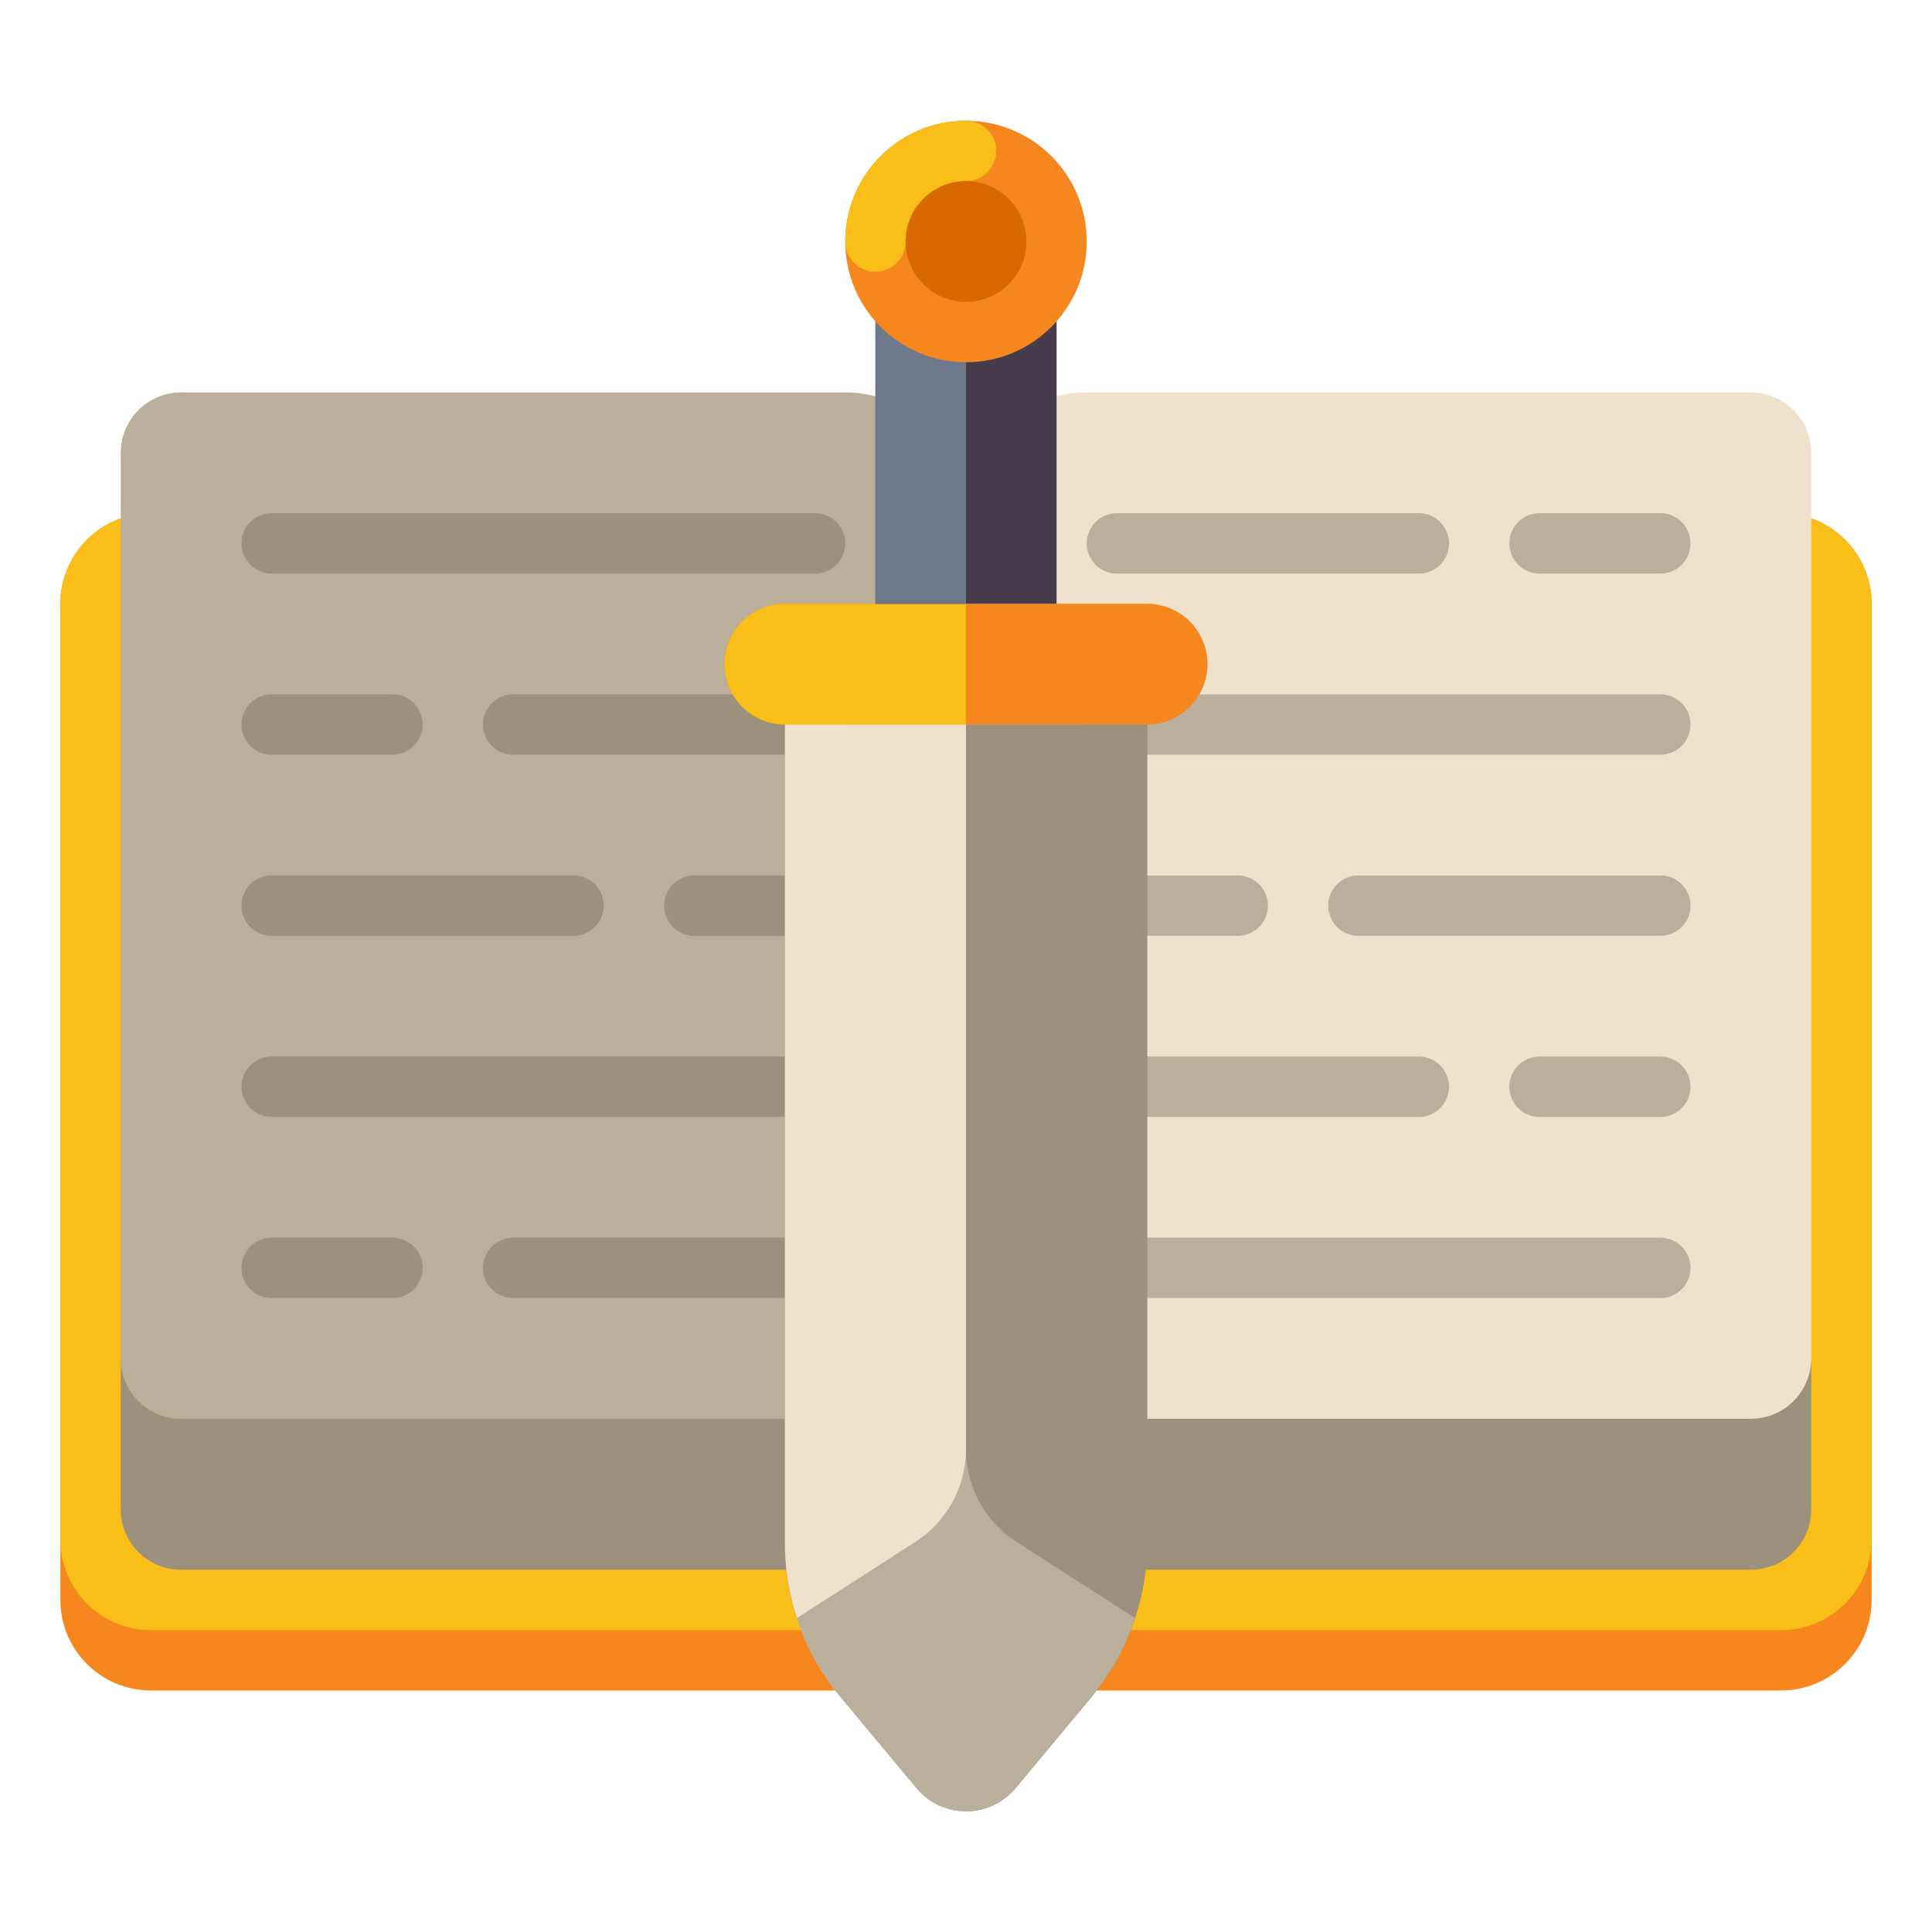 <svg height="512" width="512" xmlns="http://www.w3.org/2000/svg"><path d="M472 448H40c-13.255 0-24-10.745-24-24V160c0-13.255 10.745-24 24-24h432c13.255 0 24 10.745 24 24v264c0 13.255-10.745 24-24 24z" fill="#f5871e"/><path d="M472 432H40c-13.255 0-24-10.745-24-24V160c0-13.255 10.745-24 24-24h432c13.255 0 24 10.745 24 24v248c0 13.255-10.745 24-24 24z" fill="#fabe19"/><path d="M464 376H296c-22.091 0-40 17.909-40 40V136c0-17.673 14.327-32 32-32h176c8.837 0 16 7.163 16 16v240c0 8.837-7.163 16-16 16z" fill="#f0e1cd"/><path d="M48 376h168c22.091 0 40 17.909 40 40V136c0-17.673-14.327-32-32-32H48c-8.837 0-16 7.163-16 16v240c0 8.837 7.163 16 16 16z" fill="#b9af9b"/><path d="M32 360c0 8.837 7.163 16 16 16h168c22.091 0 40 17.909 40 40H48c-8.837 0-16-7.163-16-16zm448 0c0 8.837-7.163 16-16 16H296c-22.091 0-40 17.909-40 40h208c8.837 0 16-7.163 16-16z" fill="#9b917d"/><path d="M376 152h-80a8 8 0 0 1 0-16h80a8 8 0 0 1 0 16zm64 0h-32a8 8 0 0 1 0-16h32a8 8 0 0 1 0 16zm-64 144h-80a8 8 0 0 1 0-16h80a8 8 0 0 1 0 16zm64 0h-32a8 8 0 0 1 0-16h32a8 8 0 0 1 0 16zm-80-48h80a8 8 0 0 0 0-16h-80a8 8 0 0 0 0 16zm-64 0h32a8 8 0 0 0 0-16h-32a8 8 0 0 0 0 16zm144-48H296a8 8 0 0 1 0-16h144a8 8 0 0 1 0 16zm0 144H296a8 8 0 0 1 0-16h144a8 8 0 0 1 0 16z" fill="#b9af9b"/><path d="M136 328h80a8 8 0 0 1 0 16h-80a8 8 0 0 1 0-16zm-64 0h32a8 8 0 0 1 0 16H72a8 8 0 0 1 0-16zm64-144h80a8 8 0 0 1 0 16h-80a8 8 0 0 1 0-16zm-64 0h32a8 8 0 0 1 0 16H72a8 8 0 0 1 0-16zm80 48H72a8 8 0 0 0 0 16h80a8 8 0 0 0 0-16zm64 0h-32a8 8 0 0 0 0 16h32a8 8 0 0 0 0-16zM72 280h144a8 8 0 0 1 0 16H72a8 8 0 0 1 0-16zm0-144h144a8 8 0 0 1 0 16H72a8 8 0 0 1 0-16z" fill="#9b917d"/><path d="m289.166 449.801-20.045 24.054a17.082 17.082 0 0 1-26.242-.001L222.834 449.8A64 64 0 0 1 208 408.828V192h96v216.829a64 64 0 0 1-14.834 40.972z" fill="#9b917d"/><path d="m289.166 449.801-20.045 24.054a17.082 17.082 0 0 1-26.242-.001L222.834 449.8A64 64 0 0 1 208 408.828V192h96v216.829a64 64 0 0 1-14.834 40.972z" fill="#9b917d"/><path d="M304 160h-96c-8.837 0-16 7.163-16 16s7.163 16 16 16h96c8.837 0 16-7.163 16-16s-7.163-16-16-16z" fill="#f5871e"/><path d="M256 160h-48c-8.837 0-16 7.163-16 16s7.163 16 16 16h48z" fill="#fabe19"/><path d="M232 64h48v96h-48z" fill="#463c4b"/><path d="M256 160h-24V80h8c8.837 0 16 7.163 16 16z" fill="#6e788c"/><circle cx="256" cy="64" fill="#f5871e" r="32"/><path d="M232 72a8 8 0 0 1-8-8c0-17.645 14.355-32 32-32a8 8 0 0 1 0 16c-8.822 0-16 7.177-16 16a8 8 0 0 1-8 8z" fill="#fabe19"/><circle cx="256" cy="64" fill="#d76900" r="16"/><path d="M208 192h48v288a17.08 17.08 0 0 1-13.121-6.146L222.834 449.8A64 64 0 0 1 208 408.828z" fill="#f0e1cd"/><path d="M242.879 473.854 222.834 449.8a64.012 64.012 0 0 1-11.637-20.998l31.344-20.15A29.307 29.307 0 0 0 256 384c0 9.972 5.071 19.26 13.459 24.652l31.344 20.15a63.994 63.994 0 0 1-11.637 20.998l-20.045 24.054a17.08 17.08 0 0 1-26.242 0z" fill="#b9af9b"/></svg>